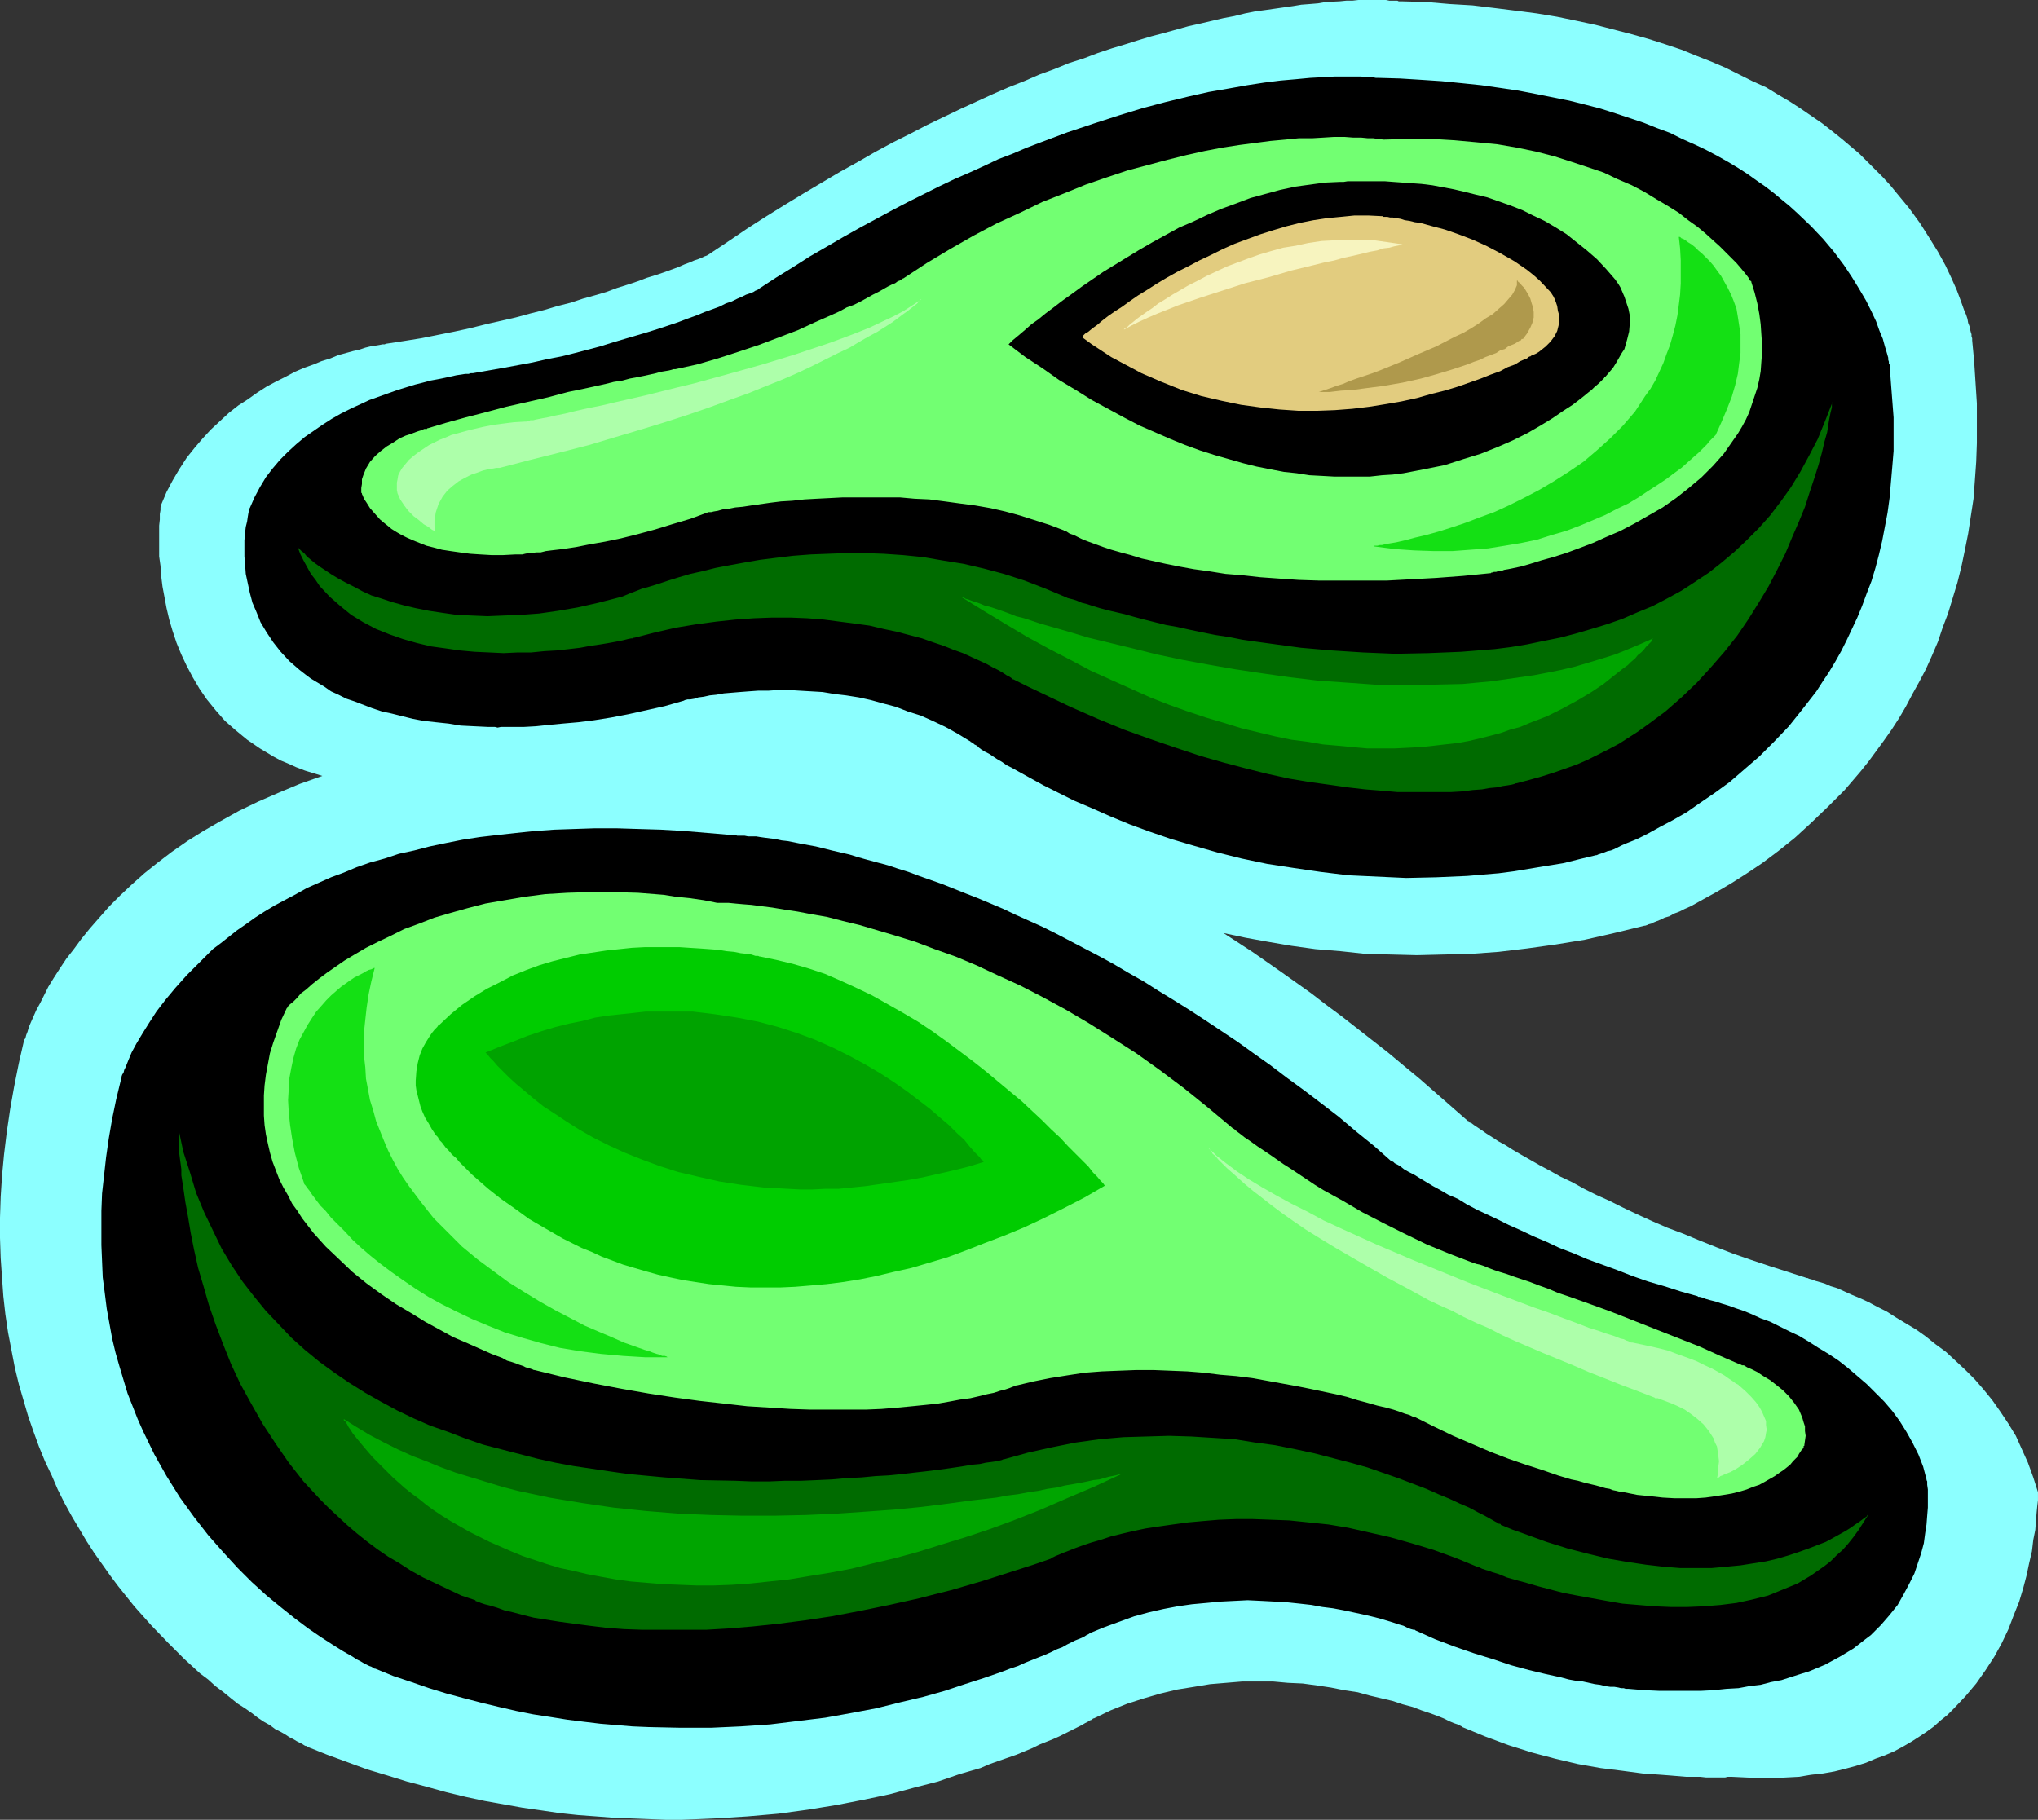 <?xml version="1.0" encoding="UTF-8" standalone="no"?>
<svg
   version="1.0"
   width="129.766mm"
   height="115.893mm"
   id="svg19"
   sodipodi:docname="Avocado 04.wmf"
   xmlns:inkscape="http://www.inkscape.org/namespaces/inkscape"
   xmlns:sodipodi="http://sodipodi.sourceforge.net/DTD/sodipodi-0.dtd"
   xmlns="http://www.w3.org/2000/svg"
   xmlns:svg="http://www.w3.org/2000/svg">
  <rect width="100%" height="100%" fill="#333333" stroke="none"/>
  <sodipodi:namedview
     id="namedview19"
     pagecolor="#ffffff"
     bordercolor="#000000"
     borderopacity="0.25"
     inkscape:showpageshadow="2"
     inkscape:pageopacity="0.0"
     inkscape:pagecheckerboard="0"
     inkscape:deskcolor="#d1d1d1"
     inkscape:document-units="mm" />
  <defs
     id="defs1">
    <pattern
       id="WMFhbasepattern"
       patternUnits="userSpaceOnUse"
       width="6"
       height="6"
       x="0"
       y="0" />
  </defs>
  <path
     style="fill:#8cffff;fill-opacity:1;fill-rule:evenodd;stroke:none"
     d="m 434.865,307.632 -4.525,-1.454 -4.525,-1.454 -4.363,-1.454 -4.202,-1.454 -4.202,-1.616 -4.04,-1.616 -3.878,-1.616 -3.878,-1.454 -3.717,-1.616 -3.555,-1.616 -3.394,-1.616 -3.232,-1.616 -3.232,-1.454 -2.909,-1.454 -2.909,-1.616 -2.747,-1.293 -2.586,-1.454 -2.424,-1.293 -2.262,-1.293 -2.262,-1.293 -1.939,-1.131 -1.778,-1.131 -1.778,-0.969 -1.454,-0.969 -1.293,-0.808 -1.131,-0.808 -0.97,-0.646 -0.97,-0.646 -0.646,-0.485 -0.485,-0.162 -0.162,-0.323 h -0.162 l -3.878,-3.393 -3.878,-3.393 -3.878,-3.393 -3.717,-3.07 -3.878,-3.231 -3.717,-2.908 -3.717,-2.908 -3.717,-2.908 -3.717,-2.747 -3.555,-2.747 -7.272,-5.17 -6.949,-4.847 -6.949,-4.524 5.333,1.131 5.333,0.969 5.656,0.969 5.818,0.808 5.979,0.485 5.979,0.646 6.141,0.162 6.302,0.162 6.464,-0.162 6.626,-0.162 6.626,-0.485 6.787,-0.808 6.949,-0.969 6.949,-1.131 7.11,-1.616 7.272,-1.777 v 0 h 0.162 l 0.485,-0.162 0.323,-0.162 0.646,-0.162 0.646,-0.323 0.808,-0.323 0.808,-0.323 0.97,-0.485 1.131,-0.323 1.131,-0.646 1.293,-0.485 1.293,-0.646 1.454,-0.646 1.454,-0.808 1.454,-0.808 3.232,-1.777 3.555,-2.1 3.555,-2.262 3.878,-2.585 3.878,-2.908 4.04,-3.231 3.878,-3.555 4.04,-3.878 4.04,-4.039 1.939,-2.262 1.939,-2.262 1.939,-2.424 1.778,-2.424 1.778,-2.424 1.939,-2.747 1.778,-2.747 1.616,-2.747 1.616,-3.07 1.616,-2.908 1.616,-3.07 1.454,-3.231 1.454,-3.393 1.131,-3.393 1.293,-3.393 1.131,-3.716 1.131,-3.716 0.97,-3.878 0.808,-3.878 0.808,-4.039 0.646,-4.201 0.646,-4.201 0.323,-4.362 0.323,-4.524 0.162,-4.524 v -4.686 -4.847 l -0.323,-5.009 -0.323,-5.009 -0.485,-5.17 v -0.162 -0.162 -0.162 l -0.162,-0.485 v -0.485 l -0.162,-0.485 -0.162,-0.646 -0.162,-0.808 -0.323,-0.808 -0.162,-0.969 -0.323,-0.969 -0.485,-1.131 -0.808,-2.262 -0.97,-2.585 -1.293,-2.908 -1.454,-3.07 -1.778,-3.231 -2.101,-3.393 -2.262,-3.555 -2.586,-3.555 -3.07,-3.716 -1.454,-1.777 -1.778,-1.939 -1.778,-1.777 -1.939,-1.939 -1.939,-1.939 -2.101,-1.777 -2.101,-1.777 -2.424,-1.939 -2.262,-1.777 -2.586,-1.777 -2.586,-1.777 -2.747,-1.777 -2.747,-1.616 -2.909,-1.777 -3.232,-1.454 -3.232,-1.616 -3.232,-1.616 -3.394,-1.454 -3.717,-1.454 -3.555,-1.454 -3.878,-1.293 -4.04,-1.293 -4.04,-1.131 -4.363,-1.131 -4.363,-1.131 -4.525,-0.969 -4.686,-0.969 -4.848,-0.808 -5.01,-0.646 -5.171,-0.646 -5.333,-0.646 -5.494,-0.323 -5.656,-0.485 -5.818,-0.162 h -0.162 -0.162 -0.485 l -0.323,-0.162 h -0.485 -0.646 -0.808 L 333.542,0 h -0.808 -0.97 -2.262 -1.293 -1.293 l -1.454,0.162 h -1.454 l -1.616,0.162 -3.394,0.162 -1.778,0.323 -1.939,0.162 -2.101,0.162 -1.939,0.323 -4.525,0.646 -2.262,0.323 -2.424,0.323 -2.424,0.485 -2.586,0.646 -2.586,0.485 -2.747,0.646 -2.747,0.646 -2.909,0.646 -2.909,0.808 -2.909,0.808 -3.07,0.808 -3.232,0.969 -3.07,0.969 -3.232,0.969 -3.394,1.131 -3.394,1.293 -3.555,1.131 -3.555,1.454 -3.555,1.293 -3.717,1.616 -3.717,1.454 -3.717,1.616 -3.878,1.777 -3.878,1.777 -4.04,1.939 -4.04,1.939 -4.04,2.1 -4.202,2.1 -4.202,2.262 -4.202,2.424 -4.363,2.424 -4.363,2.585 -4.363,2.585 -4.525,2.747 -4.686,2.908 -4.525,2.908 -4.525,3.07 -4.848,3.231 v 0 l -0.323,0.162 -0.485,0.162 -0.646,0.323 -0.808,0.323 -0.97,0.323 -1.131,0.485 -1.293,0.485 -1.454,0.646 -1.778,0.646 -1.778,0.646 -1.939,0.646 -2.101,0.646 -2.101,0.808 -2.424,0.808 -2.586,0.808 -2.586,0.969 -2.747,0.808 -2.909,0.808 -2.909,0.969 -3.232,0.808 -3.232,0.969 -3.232,0.808 -3.555,0.969 -3.555,0.808 -3.555,0.808 -3.878,0.969 -3.717,0.808 -8.08,1.616 -4.04,0.646 -4.202,0.646 h -0.162 l -0.323,0.162 h -0.485 l -0.808,0.162 -0.97,0.162 -1.131,0.162 -1.293,0.323 -1.454,0.485 -1.454,0.323 -1.778,0.485 -1.778,0.485 -1.939,0.808 -2.101,0.646 -1.939,0.808 -2.262,0.808 -2.262,0.969 -2.101,1.131 -2.262,1.131 -2.424,1.293 -2.262,1.454 -2.262,1.616 -2.262,1.454 -2.262,1.777 -2.101,1.939 -2.262,2.1 -1.939,2.1 -1.939,2.262 -1.939,2.424 -1.778,2.747 -1.616,2.747 -1.454,2.747 -1.293,3.07 v 0.162 l -0.162,0.485 v 0.646 l -0.162,0.969 v 1.293 l -0.162,1.454 v 1.616 1.777 1.939 2.1 l 0.323,2.262 0.162,2.424 0.323,2.585 0.485,2.585 0.485,2.585 0.646,2.747 0.808,2.747 0.97,2.908 1.131,2.747 1.293,2.747 1.454,2.747 1.616,2.747 1.778,2.585 2.101,2.585 2.262,2.585 2.586,2.262 2.747,2.262 3.07,2.1 3.232,1.939 1.778,0.969 1.939,0.808 1.778,0.808 2.101,0.808 2.101,0.646 2.101,0.646 -5.494,1.939 -5.01,2.1 -4.848,2.1 -4.686,2.262 -4.363,2.424 -4.202,2.424 -3.878,2.424 -3.717,2.585 -3.394,2.585 -3.232,2.585 -3.07,2.747 -2.747,2.585 -2.586,2.585 -2.424,2.747 -2.262,2.585 -2.101,2.585 -1.778,2.424 -1.778,2.262 -1.616,2.424 -1.454,2.262 -1.293,2.1 -0.97,1.939 -0.97,1.939 -0.97,1.777 -0.646,1.454 -0.646,1.454 -0.485,1.131 -0.323,1.131 -0.323,0.808 -0.162,0.646 -0.162,0.323 -0.162,0.162 -1.293,5.655 -1.131,5.655 -0.97,5.493 -0.808,5.493 -0.646,5.332 -0.485,5.17 -0.323,5.009 L 0,293.09 v 4.847 l 0.162,4.847 0.323,4.686 0.323,4.524 0.485,4.362 0.646,4.362 0.808,4.201 0.808,4.201 0.97,4.039 1.131,3.878 1.131,3.878 1.293,3.716 1.293,3.555 1.454,3.555 1.616,3.393 1.454,3.393 1.616,3.231 1.778,3.231 3.555,5.978 1.778,2.747 1.939,2.747 1.939,2.747 1.939,2.585 1.939,2.424 1.939,2.424 4.04,4.524 4.04,4.201 3.878,3.878 1.939,1.777 1.939,1.777 1.939,1.454 1.778,1.616 1.939,1.454 1.778,1.454 1.616,1.293 1.778,1.131 1.616,1.131 1.454,1.131 1.454,0.969 1.454,0.808 1.293,0.969 1.293,0.646 1.131,0.646 0.97,0.646 0.97,0.485 0.808,0.485 0.646,0.323 0.646,0.323 0.485,0.323 0.323,0.162 h 0.323 v 0.162 l 4.848,1.939 4.848,1.777 4.848,1.777 4.848,1.454 4.686,1.454 4.848,1.293 4.686,1.293 4.686,1.131 4.525,0.969 4.525,0.808 4.525,0.808 4.525,0.646 4.363,0.646 4.525,0.485 4.363,0.323 4.202,0.323 4.202,0.162 4.202,0.162 4.04,0.162 h 4.04 l 4.04,-0.162 3.878,-0.162 7.757,-0.485 7.434,-0.646 7.11,-0.969 6.949,-1.131 6.626,-1.293 6.141,-1.293 5.979,-1.616 5.656,-1.454 5.171,-1.777 5.01,-1.454 2.262,-0.969 2.262,-0.808 4.202,-1.454 1.939,-0.808 1.939,-0.808 1.616,-0.808 1.616,-0.646 1.616,-0.646 1.454,-0.646 1.293,-0.646 1.293,-0.646 0.97,-0.485 0.97,-0.485 0.97,-0.485 0.808,-0.485 0.646,-0.323 0.485,-0.323 0.485,-0.162 0.323,-0.323 h 0.162 v 0 l 4.04,-1.939 4.04,-1.616 4.04,-1.293 3.878,-1.131 4.04,-0.969 4.04,-0.646 3.878,-0.646 3.878,-0.323 3.878,-0.323 h 3.717 3.717 l 3.555,0.323 3.555,0.162 3.555,0.485 3.232,0.485 3.232,0.646 3.232,0.485 2.909,0.808 2.747,0.646 2.747,0.646 2.424,0.808 2.424,0.646 2.101,0.808 1.939,0.646 1.778,0.646 1.616,0.646 1.293,0.646 1.131,0.485 0.97,0.323 0.646,0.323 0.323,0.162 0.162,0.162 2.747,1.131 2.747,1.131 5.656,2.1 5.656,1.777 5.494,1.454 5.494,1.293 5.494,0.969 5.171,0.646 2.424,0.323 2.424,0.323 2.262,0.162 2.262,0.162 2.101,0.162 1.939,0.162 1.939,0.162 h 1.778 1.616 l 1.454,0.162 h 4.525 l 0.646,-0.162 h 0.97 l 3.394,0.162 3.394,0.162 h 3.232 l 3.07,-0.162 3.07,-0.162 2.909,-0.485 2.909,-0.323 2.747,-0.485 2.586,-0.646 2.424,-0.646 2.586,-0.808 2.262,-0.969 2.262,-0.808 2.262,-0.969 2.101,-1.131 1.939,-1.131 1.778,-1.131 1.939,-1.293 1.778,-1.293 1.616,-1.454 1.616,-1.293 1.454,-1.454 2.909,-3.07 2.586,-3.07 2.262,-3.231 2.101,-3.231 1.778,-3.231 1.616,-3.393 1.293,-3.393 1.293,-3.231 0.97,-3.231 0.808,-3.07 0.646,-3.07 0.646,-2.747 0.323,-2.747 0.485,-2.424 0.162,-2.262 0.162,-1.939 0.162,-1.616 0.162,-1.293 v -1.939 l -1.131,-3.555 -1.293,-3.555 -1.454,-3.231 -1.454,-3.231 -1.778,-2.908 -1.939,-2.908 -1.939,-2.747 -2.101,-2.585 -2.101,-2.424 -2.262,-2.262 -2.424,-2.262 -2.262,-2.1 -2.424,-1.777 -2.424,-1.939 -2.262,-1.616 -2.424,-1.454 -2.424,-1.454 -2.262,-1.454 -2.262,-1.131 -2.101,-1.131 -2.101,-0.969 -1.939,-0.808 -1.778,-0.808 -1.778,-0.808 -1.616,-0.485 -1.454,-0.646 -1.131,-0.323 -1.131,-0.323 -0.808,-0.323 -0.646,-0.162 -0.323,-0.162 z"
     id="path1" />
  <path
     style="fill:#000000;fill-opacity:1;fill-rule:evenodd;stroke:none"
     d="m 331.764,18.742 h -0.162 -0.485 l -0.808,-0.162 h -1.293 l -1.454,-0.162 h -1.939 -2.101 -2.424 l -2.747,0.162 -3.07,0.162 -3.394,0.323 -3.717,0.323 -3.878,0.485 -4.202,0.646 -4.525,0.808 -4.686,0.808 -5.01,1.131 -5.333,1.293 -5.494,1.454 -5.818,1.777 -5.979,1.939 -6.302,2.1 -6.464,2.424 -3.394,1.293 -3.394,1.454 -3.394,1.293 -3.394,1.616 -3.555,1.616 -3.717,1.616 -3.717,1.777 -3.555,1.777 -3.878,1.939 -3.717,1.939 -3.878,2.1 -3.878,2.1 -4.04,2.262 -3.878,2.262 -4.202,2.424 -4.04,2.585 -4.202,2.585 -4.202,2.747 v 0 l -0.162,0.162 -0.485,0.162 -0.485,0.323 -0.808,0.323 -0.97,0.323 -0.97,0.485 -1.131,0.485 -1.293,0.646 -1.454,0.485 -1.616,0.808 -1.778,0.646 -1.778,0.646 -1.939,0.808 -2.262,0.808 -2.101,0.808 -2.424,0.808 -2.424,0.808 -2.586,0.808 -2.747,0.808 -2.747,0.808 -2.747,0.808 -3.07,0.969 -3.07,0.808 -3.07,0.808 -3.232,0.808 -3.394,0.646 -3.555,0.808 -6.949,1.293 -7.434,1.293 v 0 h -0.485 l -0.485,0.162 h -0.808 l -0.97,0.162 -1.131,0.162 -1.454,0.323 -1.454,0.323 -1.616,0.323 -1.778,0.323 -1.778,0.485 -1.939,0.485 -2.101,0.646 -2.101,0.646 -2.262,0.808 -4.525,1.616 -4.525,2.1 -2.262,1.131 -2.262,1.293 -2.262,1.454 -2.101,1.454 -2.101,1.454 -2.101,1.777 -1.939,1.777 -1.939,1.939 -1.778,2.1 -1.616,2.1 -1.454,2.424 -1.293,2.424 -1.131,2.585 -0.162,0.162 v 0.323 l -0.162,0.646 -0.162,0.969 -0.162,1.131 -0.323,1.293 -0.162,1.454 -0.162,1.777 v 1.777 2.1 l 0.162,1.939 0.162,2.262 0.485,2.262 0.485,2.262 0.646,2.424 0.97,2.262 0.97,2.424 1.454,2.424 1.616,2.424 1.778,2.262 2.101,2.262 2.424,2.1 1.454,1.131 1.293,0.969 1.616,0.969 1.616,0.969 1.616,1.131 1.778,0.808 1.939,0.969 1.939,0.646 2.101,0.808 2.101,0.808 2.424,0.808 2.262,0.485 2.586,0.646 2.586,0.646 2.586,0.485 2.909,0.323 3.07,0.323 2.909,0.485 3.232,0.162 3.394,0.162 h 1.616 l 0.646,0.162 0.808,-0.162 h 3.07 1.131 1.293 l 2.909,-0.162 3.07,-0.323 3.394,-0.323 3.717,-0.323 3.878,-0.485 4.04,-0.646 4.202,-0.808 4.363,-0.969 4.363,-0.969 4.525,-1.293 v 0 l 0.323,-0.162 0.646,-0.162 h 0.646 l 0.97,-0.162 0.97,-0.323 1.293,-0.162 1.454,-0.323 1.616,-0.162 1.778,-0.323 1.939,-0.162 1.939,-0.162 2.101,-0.162 2.262,-0.162 h 2.424 l 2.424,-0.162 h 2.586 l 2.586,0.162 2.747,0.162 2.747,0.162 2.909,0.485 2.747,0.323 3.07,0.485 2.909,0.646 2.909,0.808 3.07,0.808 2.909,1.131 3.07,0.969 2.909,1.293 3.07,1.454 2.909,1.616 2.909,1.777 h 0.162 v 0.162 l 0.323,0.162 0.323,0.162 0.323,0.323 0.646,0.323 0.485,0.485 0.646,0.485 0.808,0.485 0.97,0.485 1.939,1.293 1.131,0.646 1.131,0.808 1.293,0.646 1.454,0.808 2.909,1.616 3.232,1.777 3.555,1.777 3.878,1.939 4.202,1.777 4.363,1.939 4.686,1.939 4.848,1.777 5.171,1.777 5.494,1.616 5.656,1.616 5.818,1.454 6.141,1.293 6.302,0.969 6.626,0.969 6.626,0.808 6.949,0.323 6.949,0.323 7.272,-0.162 3.717,-0.162 3.717,-0.162 3.717,-0.323 3.878,-0.323 3.717,-0.485 3.878,-0.646 3.878,-0.646 4.04,-0.646 3.878,-0.969 4.04,-0.969 v 0 h 0.162 l 0.323,-0.162 0.485,-0.162 0.485,-0.162 0.485,-0.162 0.808,-0.323 0.808,-0.162 0.808,-0.323 0.97,-0.485 0.97,-0.485 1.131,-0.485 2.424,-0.969 2.586,-1.293 2.909,-1.616 3.07,-1.616 3.394,-1.939 3.232,-2.262 3.555,-2.424 3.555,-2.585 3.555,-3.07 3.555,-3.07 3.555,-3.555 3.555,-3.716 3.232,-4.039 3.394,-4.362 1.454,-2.262 1.616,-2.424 1.454,-2.424 1.454,-2.585 1.293,-2.585 1.293,-2.747 1.293,-2.747 1.131,-2.747 1.131,-3.07 1.131,-2.908 0.97,-3.231 0.808,-3.07 0.808,-3.393 0.646,-3.393 0.646,-3.393 0.485,-3.555 0.323,-3.716 0.323,-3.716 0.323,-3.878 v -4.039 -4.039 l -0.323,-4.201 -0.323,-4.201 -0.323,-4.362 v 0 l -0.162,-0.162 v -0.162 -0.323 l -0.162,-0.485 v -0.485 l -0.323,-1.131 -0.485,-1.616 -0.485,-1.777 -0.808,-1.939 -0.808,-2.262 -1.131,-2.424 -1.293,-2.585 -1.616,-2.747 -1.778,-2.908 -1.939,-2.908 -2.424,-3.231 -2.586,-3.07 -2.909,-3.07 -3.394,-3.231 -1.778,-1.616 -1.778,-1.454 -1.939,-1.616 -2.101,-1.616 -2.101,-1.454 -2.262,-1.616 -2.262,-1.454 -2.424,-1.454 -2.586,-1.454 -2.747,-1.454 -2.747,-1.293 -2.909,-1.293 -2.909,-1.454 -3.07,-1.131 -3.232,-1.293 -3.394,-1.131 -3.394,-1.131 -3.555,-1.131 -3.717,-0.969 -3.878,-0.969 -4.04,-0.808 -4.04,-0.808 -4.202,-0.808 -4.363,-0.646 -4.525,-0.646 -4.686,-0.485 -4.848,-0.485 -4.848,-0.323 -5.171,-0.323 z"
     id="path2" />
  <path
     style="fill:#72ff72;fill-opacity:1;fill-rule:evenodd;stroke:none"
     d="m 102.939,103.082 h -0.162 v 0.162 h -0.646 l -0.808,0.323 -0.97,0.323 -1.293,0.485 -1.454,0.485 -1.454,0.646 -1.454,0.969 -1.616,0.969 -1.454,1.131 -1.293,1.131 -1.293,1.454 -0.97,1.616 -0.646,1.616 -0.323,0.969 v 1.131 l -0.162,0.969 v 0.969 0.162 l 0.162,0.162 v 0.162 l 0.162,0.323 0.323,0.808 0.646,0.969 0.808,1.293 1.131,1.293 1.293,1.454 0.97,0.808 0.808,0.646 0.97,0.808 1.293,0.808 1.131,0.646 1.293,0.646 1.454,0.646 1.616,0.646 1.616,0.646 1.939,0.485 1.778,0.485 2.101,0.323 2.262,0.323 2.424,0.323 2.424,0.162 2.747,0.162 h 2.747 l 3.07,-0.162 h 0.162 0.323 0.485 0.646 l 0.646,-0.162 0.808,-0.162 h 0.808 l 0.97,-0.162 h 1.131 l 1.293,-0.323 1.293,-0.162 2.747,-0.323 3.232,-0.485 3.232,-0.646 3.717,-0.646 3.878,-0.808 3.878,-0.969 4.202,-1.131 4.202,-1.293 4.363,-1.293 4.363,-1.616 h 0.162 0.485 l 0.646,-0.162 0.97,-0.162 1.131,-0.323 1.454,-0.162 1.616,-0.323 1.778,-0.162 2.101,-0.323 2.262,-0.323 2.262,-0.323 2.586,-0.323 2.747,-0.162 2.909,-0.323 2.909,-0.162 3.232,-0.162 3.07,-0.162 h 3.394 6.787 3.555 l 3.555,0.323 3.555,0.162 3.717,0.485 3.555,0.485 3.717,0.485 3.717,0.646 3.555,0.808 3.555,0.969 3.555,1.131 3.555,1.131 3.394,1.293 0.162,0.162 h 0.323 l 0.485,0.323 0.485,0.323 0.97,0.323 0.97,0.485 1.293,0.646 1.293,0.485 1.778,0.646 1.778,0.646 1.939,0.646 2.262,0.646 2.424,0.646 2.586,0.808 2.909,0.646 2.909,0.646 3.232,0.646 3.555,0.646 3.555,0.485 4.04,0.646 4.04,0.323 4.363,0.485 4.525,0.323 4.686,0.323 5.01,0.162 h 5.171 5.333 5.656 l 5.979,-0.323 5.979,-0.323 6.464,-0.485 6.464,-0.646 h 0.162 l 0.162,-0.162 h 0.162 l 0.485,-0.162 h 0.485 l 0.485,-0.162 h 0.646 l 0.808,-0.323 0.97,-0.162 0.808,-0.162 2.262,-0.485 2.262,-0.646 2.586,-0.808 2.909,-0.808 3.07,-0.969 3.07,-1.131 3.394,-1.293 3.232,-1.454 3.394,-1.454 3.394,-1.777 3.394,-1.939 3.394,-1.939 3.232,-2.262 3.07,-2.424 3.07,-2.585 2.747,-2.747 2.586,-2.908 2.262,-3.231 1.131,-1.616 0.97,-1.616 0.97,-1.777 0.808,-1.777 0.646,-1.939 0.646,-1.939 0.646,-1.939 0.485,-2.1 0.323,-1.939 0.162,-2.262 0.162,-2.1 v -2.262 l -0.162,-2.262 -0.162,-2.424 -0.323,-2.424 -0.485,-2.585 -0.646,-2.585 -0.808,-2.585 v -0.162 l -0.323,-0.162 -0.323,-0.646 -0.485,-0.646 -0.646,-0.808 -0.808,-0.969 -0.97,-1.131 -1.131,-1.131 -1.454,-1.454 -1.454,-1.454 -1.616,-1.454 -1.778,-1.616 -1.939,-1.616 -2.262,-1.616 -2.262,-1.777 -2.586,-1.616 -2.747,-1.616 -2.909,-1.777 -3.07,-1.616 -3.394,-1.454 -3.394,-1.616 -3.878,-1.293 -3.878,-1.293 -4.04,-1.293 -4.363,-1.131 -4.686,-0.969 -4.686,-0.808 -5.01,-0.485 -5.333,-0.485 -5.333,-0.323 h -5.818 l -5.818,0.162 h -0.323 l -0.323,-0.162 h -0.808 l -1.131,-0.162 h -1.293 l -1.616,-0.162 h -1.939 l -2.101,-0.162 h -2.424 l -2.586,0.162 -2.747,0.162 h -3.232 l -3.232,0.323 -3.555,0.323 -3.717,0.485 -3.717,0.485 -4.202,0.646 -4.202,0.808 -4.363,0.969 -4.525,1.131 -4.848,1.293 -4.848,1.293 -4.848,1.616 -5.171,1.777 -5.171,2.1 -5.333,2.1 -5.333,2.585 -5.656,2.585 -5.494,2.908 -5.656,3.231 -5.656,3.393 -5.656,3.716 h -0.162 l -0.162,0.162 -0.485,0.323 -0.485,0.162 -0.646,0.485 -0.808,0.323 -0.97,0.485 -1.131,0.646 -1.131,0.646 -1.293,0.646 -1.454,0.808 -1.454,0.808 -1.616,0.808 -1.778,0.646 -1.778,0.969 -1.778,0.808 -4.04,1.777 -4.202,1.939 -4.686,1.777 -4.686,1.777 -4.848,1.616 -5.01,1.616 -5.01,1.454 -5.171,1.131 h -0.162 -0.323 l -0.485,0.162 -0.646,0.162 -0.97,0.162 -0.97,0.162 -1.131,0.323 -1.454,0.323 -1.454,0.323 -1.616,0.323 -1.778,0.323 -1.778,0.485 -2.101,0.323 -1.939,0.485 -4.363,0.969 -4.686,0.969 -4.848,1.293 -10.019,2.262 -4.848,1.293 -5.01,1.293 -4.686,1.293 z"
     id="path3" />
  <path
     style="fill:#006b00;fill-opacity:1;fill-rule:evenodd;stroke:none"
     d="m 71.589,131.519 v 0 l 0.162,0.323 0.323,0.323 0.485,0.485 0.646,0.485 0.646,0.808 0.97,0.808 0.97,0.808 1.131,0.808 1.454,0.969 1.454,0.969 1.616,0.969 1.778,0.969 1.939,0.969 2.101,1.131 2.101,0.969 2.586,0.808 2.424,0.808 2.909,0.808 2.747,0.646 3.232,0.646 3.232,0.485 3.394,0.485 3.555,0.162 3.878,0.162 3.878,-0.162 4.202,-0.162 4.363,-0.323 4.525,-0.646 4.686,-0.808 5.01,-1.131 5.01,-1.293 h 0.162 0.162 l 0.323,-0.162 0.808,-0.323 1.131,-0.485 1.293,-0.485 1.616,-0.646 1.778,-0.485 2.101,-0.646 2.424,-0.808 2.586,-0.808 2.747,-0.808 2.909,-0.646 3.232,-0.808 3.394,-0.646 3.555,-0.646 3.717,-0.646 3.878,-0.485 4.04,-0.485 4.202,-0.323 4.202,-0.162 4.363,-0.162 h 4.525 l 4.525,0.162 4.686,0.323 4.848,0.485 4.686,0.808 5.01,0.808 4.848,1.131 4.848,1.293 5.01,1.616 5.01,1.939 5.01,2.1 v 0 l 0.323,0.162 0.646,0.162 0.646,0.162 0.97,0.323 1.131,0.485 1.293,0.323 1.454,0.485 1.616,0.485 1.778,0.485 2.101,0.485 2.101,0.485 2.262,0.646 2.424,0.646 2.586,0.646 2.586,0.646 2.747,0.485 2.909,0.646 3.07,0.646 3.232,0.646 3.232,0.485 3.232,0.646 3.394,0.485 3.555,0.485 7.11,0.969 7.434,0.646 7.595,0.485 7.757,0.323 7.918,-0.162 7.918,-0.323 4.04,-0.323 4.04,-0.323 3.878,-0.485 3.878,-0.646 3.878,-0.808 4.04,-0.808 3.717,-0.969 3.878,-1.131 3.717,-1.131 3.717,-1.293 3.717,-1.616 3.555,-1.454 3.394,-1.777 3.555,-1.939 3.232,-2.1 3.394,-2.262 3.07,-2.424 3.07,-2.585 2.909,-2.747 2.909,-2.908 2.747,-3.07 2.586,-3.393 2.424,-3.393 2.262,-3.716 2.101,-3.878 2.101,-4.039 1.778,-4.362 1.778,-4.524 v 0.162 l -0.162,0.162 v 0.162 0.323 0.485 l -0.162,0.646 -0.162,0.646 -0.162,0.808 -0.162,0.808 -0.162,0.969 -0.323,2.1 -0.646,2.262 -0.646,2.747 -0.808,2.908 -0.97,3.07 -1.131,3.393 -1.131,3.555 -1.454,3.555 -1.616,3.716 -1.616,3.878 -1.939,3.878 -2.101,4.039 -2.424,4.039 -2.424,3.878 -2.747,4.039 -3.07,3.878 -3.232,3.716 -3.394,3.716 -3.717,3.555 -3.878,3.393 -4.363,3.231 -2.262,1.616 -2.262,1.454 -2.262,1.454 -2.424,1.293 -2.586,1.293 -2.586,1.293 -2.586,1.131 -2.747,0.969 -2.747,0.969 -3.07,0.969 -2.909,0.808 -3.07,0.808 h -0.162 l -0.323,0.162 -0.646,0.162 -0.97,0.162 -1.131,0.162 -1.454,0.323 -1.778,0.162 -1.778,0.323 -2.262,0.162 -2.424,0.323 -2.747,0.162 h -2.747 -3.232 -3.394 -3.555 l -3.717,-0.323 -4.04,-0.323 -4.202,-0.485 -4.525,-0.646 -4.686,-0.646 -4.848,-0.808 -5.171,-1.131 -5.171,-1.293 -5.494,-1.454 -5.656,-1.616 -5.818,-1.939 -6.141,-2.1 -6.302,-2.262 -6.302,-2.585 -6.626,-2.908 -6.787,-3.231 -3.394,-1.616 -3.555,-1.777 h -0.162 l -0.323,-0.323 -0.485,-0.323 -0.646,-0.323 -0.97,-0.646 -1.131,-0.646 -1.293,-0.646 -1.454,-0.808 -1.778,-0.808 -1.778,-0.808 -2.101,-0.969 -2.262,-0.808 -2.424,-0.969 -2.424,-0.808 -2.747,-0.969 -3.07,-0.808 -3.07,-0.808 -3.07,-0.646 -3.394,-0.808 -3.555,-0.485 -3.717,-0.485 -3.717,-0.485 -4.04,-0.323 -4.04,-0.162 h -4.363 l -4.363,0.162 -4.525,0.323 -4.525,0.485 -4.848,0.646 -4.848,0.808 -5.01,1.131 -5.01,1.293 h -0.162 v 0 l -0.323,0.162 h -0.323 l -0.808,0.162 -1.293,0.323 -1.616,0.323 -1.778,0.323 -1.939,0.323 -2.262,0.323 -2.586,0.485 -2.747,0.323 -2.909,0.323 -2.909,0.162 -3.232,0.323 h -3.232 l -3.394,0.162 -3.394,-0.162 -3.555,-0.162 -3.555,-0.323 -3.394,-0.485 -3.555,-0.485 -3.394,-0.808 -3.394,-0.969 -3.232,-1.131 -3.232,-1.293 -3.07,-1.616 -2.909,-1.777 -2.586,-2.1 -2.586,-2.262 -2.424,-2.585 -0.97,-1.454 -1.131,-1.454 -1.778,-3.231 -0.808,-1.616 z"
     id="path4" />
  <path
     style="fill:#000000;fill-opacity:1;fill-rule:evenodd;stroke:none"
     d="m 242.723,82.886 0.162,-0.162 0.323,-0.323 0.485,-0.485 0.97,-0.808 0.97,-0.808 1.131,-0.969 1.454,-1.293 1.616,-1.131 1.778,-1.454 1.939,-1.454 2.101,-1.616 2.262,-1.616 2.424,-1.777 2.586,-1.777 2.586,-1.777 2.909,-1.777 2.909,-1.777 2.909,-1.777 3.07,-1.777 3.232,-1.777 3.232,-1.777 3.394,-1.454 3.394,-1.616 3.394,-1.454 3.555,-1.293 3.394,-1.293 3.555,-0.969 3.555,-0.969 3.717,-0.808 3.555,-0.485 3.555,-0.485 3.555,-0.162 v 0 h 0.485 0.485 l 0.97,-0.162 h 0.97 1.293 4.686 1.939 l 2.101,0.162 2.262,0.162 2.262,0.162 2.262,0.162 2.586,0.323 2.586,0.485 2.586,0.485 2.747,0.646 2.586,0.646 2.747,0.646 2.747,0.969 2.747,0.969 2.909,1.131 2.586,1.293 2.747,1.293 2.747,1.616 2.586,1.616 2.424,1.939 2.424,1.939 2.424,2.1 2.262,2.424 2.101,2.424 0.162,0.162 0.162,0.323 0.485,0.646 0.485,0.808 0.485,1.131 0.485,1.131 0.485,1.454 0.485,1.454 0.323,1.616 v 1.939 l -0.162,1.939 -0.485,1.939 -0.323,1.131 -0.323,1.131 -0.646,0.969 -0.646,1.131 -0.646,1.131 -0.808,1.293 -0.97,1.131 -0.97,1.131 h -0.162 v 0.162 l -0.162,0.162 -0.323,0.323 -0.323,0.323 -0.485,0.485 -1.131,0.969 -0.646,0.646 -0.646,0.485 -0.97,0.808 -0.808,0.646 -2.101,1.616 -2.262,1.454 -2.586,1.777 -2.909,1.777 -3.07,1.777 -3.555,1.777 -3.717,1.616 -4.04,1.616 -4.202,1.293 -4.525,1.454 -4.848,0.969 -5.01,0.969 -2.586,0.323 -2.586,0.162 -2.909,0.323 h -2.747 -5.818 l -2.909,-0.162 -3.07,-0.162 -3.07,-0.485 -3.07,-0.323 -3.394,-0.646 -3.232,-0.646 -3.232,-0.808 -3.394,-0.969 -3.394,-0.969 -3.555,-1.131 -3.555,-1.293 -3.555,-1.454 -3.717,-1.616 -3.717,-1.616 -3.717,-1.939 -3.878,-2.1 -3.878,-2.1 -3.878,-2.424 -4.04,-2.424 -3.878,-2.747 -4.202,-2.747 z"
     id="path5" />
  <path
     style="fill:#e2cc7f;fill-opacity:1;fill-rule:evenodd;stroke:none"
     d="m 260.337,81.109 h 0.162 l 0.162,-0.323 0.485,-0.485 0.808,-0.485 0.97,-0.808 1.131,-0.808 1.131,-0.969 1.454,-1.131 1.616,-1.131 1.778,-1.131 1.778,-1.293 2.101,-1.454 2.101,-1.293 2.262,-1.454 2.424,-1.454 2.586,-1.454 2.586,-1.293 2.747,-1.454 2.747,-1.293 2.909,-1.454 2.909,-1.293 3.07,-1.131 3.07,-1.131 3.07,-0.969 3.232,-0.969 3.232,-0.808 3.232,-0.646 3.232,-0.485 3.394,-0.323 3.232,-0.323 h 3.394 l 3.232,0.162 h 0.162 l 0.162,0.162 h 0.323 0.646 l 0.646,0.162 h 0.646 l 0.97,0.162 0.97,0.162 0.97,0.323 1.131,0.162 1.293,0.323 1.293,0.162 2.909,0.808 3.07,0.808 3.232,1.131 3.394,1.293 3.232,1.454 3.394,1.777 3.394,1.939 3.07,2.1 1.616,1.293 1.454,1.293 2.586,2.747 0.162,0.162 0.162,0.323 0.323,0.485 0.323,0.646 0.323,0.808 0.323,0.969 0.162,1.131 0.323,1.131 v 1.131 l -0.162,1.293 -0.323,1.293 -0.646,1.293 -0.97,1.293 -1.131,1.131 -0.808,0.646 -0.808,0.646 -0.808,0.485 -1.131,0.485 v 0 l -0.162,0.162 h -0.162 l -0.323,0.162 -0.323,0.323 -0.485,0.162 -1.131,0.485 -1.293,0.808 -1.778,0.646 -1.778,0.969 -2.262,0.808 -2.424,0.969 -2.747,0.969 -2.747,0.969 -3.232,0.969 -3.232,0.808 -3.394,0.969 -3.717,0.808 -3.717,0.646 -4.04,0.646 -4.04,0.485 -4.202,0.323 -4.363,0.162 h -4.363 l -4.686,-0.323 -4.525,-0.485 -4.686,-0.646 -4.686,-0.969 -4.848,-1.131 -4.686,-1.454 -4.848,-1.939 -4.848,-2.1 -4.848,-2.585 -2.424,-1.293 -4.686,-3.07 z"
     id="path6" />
  <path
     style="fill:#f7f4bf;fill-opacity:1;fill-rule:evenodd;stroke:none"
     d="m 270.518,79.332 v -0.162 l 0.323,-0.162 0.485,-0.323 0.646,-0.646 0.646,-0.485 0.97,-0.808 1.131,-0.808 1.131,-0.808 1.454,-0.969 1.454,-1.131 1.616,-0.969 1.778,-1.131 1.939,-1.131 1.939,-1.131 2.262,-1.131 2.101,-1.131 2.424,-1.131 2.424,-1.131 2.586,-0.969 2.586,-0.969 2.747,-0.969 2.747,-0.808 2.909,-0.808 3.07,-0.485 2.909,-0.646 3.232,-0.485 3.07,-0.162 3.232,-0.162 h 3.232 l 3.232,0.162 3.394,0.485 3.394,0.485 h -0.162 l -0.323,0.162 -0.808,0.162 -0.808,0.162 -1.131,0.323 -1.454,0.162 -1.454,0.485 -1.778,0.323 -1.939,0.485 -2.101,0.485 -2.262,0.485 -2.262,0.646 -2.424,0.485 -2.586,0.646 -5.333,1.293 -5.494,1.616 -5.656,1.454 -5.494,1.777 -5.494,1.777 -5.171,1.777 -2.424,0.969 -2.424,0.969 -2.262,0.969 -2.101,0.969 -1.939,0.969 z"
     id="path7" />
  <path
     style="fill:#14e014;fill-opacity:1;fill-rule:evenodd;stroke:none"
     d="m 404,56.873 v 0.162 h 0.323 l 0.323,0.323 0.485,0.162 0.485,0.323 0.646,0.485 0.808,0.485 0.808,0.646 0.808,0.808 0.97,0.808 0.808,0.808 0.97,0.969 0.97,1.131 0.808,1.131 0.97,1.293 0.808,1.454 0.808,1.454 0.808,1.616 0.646,1.616 0.646,1.777 0.323,1.939 0.323,2.1 0.323,2.1 v 2.262 2.262 l -0.323,2.424 -0.323,2.585 -0.646,2.747 -0.808,2.747 -1.131,2.908 -1.293,3.07 -1.454,3.231 -0.162,0.162 -0.162,0.162 -0.485,0.485 -0.646,0.646 -0.646,0.808 -0.97,0.969 -0.97,0.969 -1.293,1.131 -1.454,1.293 -1.454,1.293 -1.778,1.293 -1.939,1.454 -1.939,1.293 -2.262,1.454 -2.424,1.616 -2.424,1.454 -2.747,1.293 -2.747,1.454 -3.07,1.293 -3.07,1.293 -3.394,1.293 -3.394,0.969 -3.555,1.131 -3.878,0.808 -3.878,0.646 -4.04,0.646 -4.202,0.323 -4.363,0.323 h -4.525 l -4.686,-0.162 -4.686,-0.323 -5.01,-0.646 v 0 l 0.162,-0.162 h 0.323 0.323 l 0.646,-0.162 h 0.485 l 0.646,-0.162 0.808,-0.162 0.97,-0.162 0.97,-0.162 2.101,-0.485 2.424,-0.646 2.747,-0.646 2.909,-0.808 3.07,-0.969 3.394,-1.131 3.394,-1.293 3.555,-1.293 3.555,-1.616 3.555,-1.777 3.717,-1.939 3.555,-2.1 3.555,-2.262 3.555,-2.424 3.232,-2.747 3.232,-2.908 3.07,-3.07 2.909,-3.393 2.424,-3.716 1.293,-1.777 1.131,-1.939 0.97,-2.1 0.97,-2.1 0.808,-2.262 0.808,-2.1 0.646,-2.262 0.646,-2.424 0.485,-2.424 0.323,-2.424 0.323,-2.585 0.162,-2.747 v -2.747 -2.747 l -0.162,-2.908 z"
     id="path8" />
  <path
     style="fill:#adffaa;fill-opacity:1;fill-rule:evenodd;stroke:none"
     d="m 104.717,127.803 h -0.162 v 0 l -0.323,-0.162 -0.323,-0.162 -0.808,-0.646 -1.131,-0.646 -1.131,-0.969 -1.293,-0.969 -1.293,-1.293 -0.97,-1.293 -0.97,-1.454 -0.646,-1.454 -0.162,-0.808 v -0.969 -0.808 l 0.162,-0.808 0.162,-0.969 0.485,-0.969 0.485,-0.808 0.808,-0.969 0.808,-0.969 1.131,-0.969 1.293,-0.969 1.454,-0.969 0.162,-0.162 0.323,-0.162 0.485,-0.323 0.646,-0.323 0.97,-0.485 0.97,-0.485 1.293,-0.485 1.454,-0.646 1.778,-0.485 1.778,-0.485 1.939,-0.485 2.101,-0.485 2.424,-0.485 2.424,-0.323 2.586,-0.323 2.747,-0.162 v 0 h 0.323 l 0.162,-0.162 h 0.323 l 0.485,-0.162 h 0.646 l 0.646,-0.162 0.808,-0.162 0.808,-0.162 0.97,-0.162 2.101,-0.485 2.424,-0.485 2.586,-0.646 2.909,-0.646 3.232,-0.646 3.394,-0.808 3.555,-0.808 3.555,-0.808 3.878,-0.969 3.878,-0.969 4.04,-0.969 8.242,-2.262 8.08,-2.262 7.918,-2.424 3.878,-1.293 3.878,-1.293 3.555,-1.293 3.394,-1.293 3.232,-1.293 3.07,-1.454 2.747,-1.293 2.424,-1.293 2.262,-1.454 1.939,-1.293 h -0.162 l -0.162,0.162 -0.323,0.323 -0.323,0.485 -0.646,0.485 -0.808,0.646 -0.808,0.646 -1.131,0.808 -1.293,0.969 -1.293,0.969 -1.778,1.131 -1.778,1.131 -2.101,1.131 -2.262,1.293 -2.424,1.454 -2.747,1.293 -2.909,1.454 -3.232,1.616 -3.394,1.616 -3.717,1.616 -4.04,1.616 -4.363,1.777 -4.525,1.616 -4.848,1.777 -5.171,1.777 -5.494,1.777 -5.818,1.777 -5.979,1.777 -6.464,1.939 -6.949,1.777 -7.11,1.777 -7.434,1.939 h -0.162 -0.646 l -0.808,0.162 -1.131,0.162 -1.293,0.323 -1.293,0.485 -1.454,0.485 -1.616,0.808 -1.454,0.808 -1.454,1.131 -1.293,1.131 -1.131,1.454 -0.97,1.777 -0.323,0.969 -0.323,0.969 -0.162,0.969 -0.162,1.131 v 1.131 z"
     id="path9" />
  <path
     style="fill:#af994c;fill-opacity:1;fill-rule:evenodd;stroke:none"
     d="m 365.054,67.537 h 0.162 l 0.162,0.323 0.485,0.323 0.323,0.485 0.646,0.646 0.485,0.808 0.485,0.808 0.485,0.969 0.323,1.131 0.323,0.969 0.162,1.131 v 1.293 l -0.323,1.293 -0.485,1.131 -0.808,1.454 -0.97,1.293 h -0.162 -0.162 l -0.162,0.323 -0.485,0.162 -0.485,0.323 -0.485,0.323 -0.808,0.323 -0.808,0.323 -0.808,0.646 -1.131,0.323 -0.97,0.646 -1.293,0.485 -1.293,0.485 -1.293,0.646 -1.454,0.485 -1.616,0.646 -3.394,1.131 -3.717,1.131 -4.04,1.131 -4.363,0.969 -4.686,0.808 -5.01,0.646 -2.424,0.323 -2.747,0.162 -2.747,0.323 h -2.747 0.162 l 0.485,-0.162 0.485,-0.162 0.97,-0.323 0.97,-0.323 1.293,-0.485 1.616,-0.485 1.454,-0.646 1.778,-0.646 1.939,-0.646 1.939,-0.646 2.101,-0.808 4.363,-1.777 4.363,-1.939 4.525,-1.939 4.363,-2.262 2.101,-0.969 1.939,-1.131 1.778,-1.131 1.778,-1.293 1.616,-0.969 1.454,-1.293 1.293,-1.131 0.97,-1.131 0.97,-1.131 0.646,-1.131 0.485,-1.131 z"
     id="path10" />
  <path
     style="fill:#00a500;fill-opacity:1;fill-rule:evenodd;stroke:none"
     d="m 231.249,143.637 v 0 l 0.323,0.162 h 0.323 l 0.485,0.323 0.646,0.162 0.808,0.323 0.97,0.323 0.97,0.323 1.131,0.485 1.293,0.323 1.454,0.485 1.454,0.485 1.778,0.646 1.616,0.646 1.939,0.485 1.939,0.646 1.939,0.646 2.262,0.646 2.262,0.646 2.262,0.646 4.848,1.454 5.333,1.293 5.333,1.293 5.818,1.454 6.141,1.293 6.141,1.131 6.464,1.131 6.464,0.969 6.787,0.969 6.787,0.808 6.949,0.485 6.787,0.485 7.11,0.162 6.949,-0.162 6.949,-0.162 6.949,-0.646 6.787,-0.969 3.394,-0.485 3.394,-0.646 3.232,-0.646 3.394,-0.808 3.232,-0.969 3.232,-0.969 3.07,-0.969 3.232,-1.293 3.07,-1.293 2.909,-1.293 v 0 l -0.162,0.162 -0.162,0.323 -0.162,0.323 -0.323,0.323 -0.485,0.485 -0.485,0.485 -0.485,0.646 -0.646,0.646 -0.808,0.646 -0.646,0.808 -0.97,0.808 -0.808,0.808 -1.131,0.808 -2.262,1.777 -2.424,1.939 -2.909,1.939 -3.232,1.939 -3.555,1.939 -1.939,0.969 -1.939,0.969 -2.101,0.808 -2.101,0.808 -2.262,0.969 -2.424,0.646 -2.262,0.808 -2.424,0.646 -2.586,0.646 -2.747,0.646 -2.747,0.485 -2.909,0.323 -2.747,0.323 -3.07,0.323 -3.07,0.162 -3.232,0.162 h -3.232 -3.394 l -3.555,-0.323 -3.394,-0.323 -3.717,-0.323 -3.717,-0.646 -3.878,-0.485 -3.878,-0.808 -4.04,-0.969 -4.04,-0.969 -4.202,-1.293 -4.363,-1.293 -4.363,-1.454 -4.525,-1.616 -4.525,-1.777 -4.686,-2.1 -4.686,-2.1 -5.01,-2.262 -4.848,-2.585 -5.01,-2.585 -5.333,-2.908 -5.171,-3.07 -5.333,-3.231 z"
     id="path11" />
  <path
     style="fill:#000000;fill-opacity:1;fill-rule:evenodd;stroke:none"
     d="m 176.144,200.995 h 0.808 l 0.485,0.162 h 0.485 0.485 0.808 l 0.808,0.162 h 0.97 0.97 l 0.97,0.162 1.131,0.162 1.293,0.162 1.293,0.162 1.454,0.323 1.454,0.162 1.616,0.323 1.616,0.323 1.778,0.323 1.778,0.323 1.939,0.485 1.939,0.485 2.101,0.485 2.101,0.485 2.101,0.646 2.262,0.646 2.424,0.646 2.424,0.646 2.424,0.808 2.586,0.808 2.586,0.969 5.494,1.939 5.656,2.262 2.909,1.131 3.07,1.293 3.07,1.293 3.07,1.454 3.232,1.454 3.232,1.454 3.232,1.616 3.394,1.777 3.394,1.777 3.394,1.777 3.555,1.939 3.555,2.1 3.717,2.1 3.555,2.262 3.717,2.262 3.878,2.424 3.717,2.424 3.878,2.585 3.878,2.585 4.04,2.908 3.878,2.747 4.04,3.07 4.202,3.07 4.04,3.07 4.202,3.231 4.202,3.555 4.202,3.393 4.202,3.716 h 0.162 l 0.323,0.162 0.323,0.323 0.646,0.323 0.808,0.485 0.808,0.646 1.131,0.646 1.293,0.646 1.293,0.808 1.616,0.969 1.616,0.969 1.778,0.969 1.939,1.131 2.262,0.969 2.101,1.293 2.424,1.293 2.424,1.131 2.747,1.293 2.586,1.293 2.909,1.293 3.07,1.454 3.07,1.293 3.07,1.454 3.394,1.293 3.394,1.454 3.555,1.293 3.555,1.293 3.717,1.454 3.717,1.293 3.878,1.131 4.04,1.293 4.04,1.131 0.162,0.162 h 0.323 l 0.646,0.162 0.808,0.323 1.131,0.323 1.293,0.323 1.454,0.485 1.616,0.485 1.778,0.646 1.939,0.646 1.939,0.808 2.101,0.969 2.262,0.808 2.262,1.131 2.262,1.131 2.424,1.131 2.424,1.454 2.262,1.454 2.424,1.454 2.424,1.616 2.262,1.777 2.262,1.939 2.262,1.939 2.101,2.1 2.101,2.1 1.939,2.262 1.778,2.424 1.616,2.585 1.454,2.585 1.454,2.908 1.131,2.908 0.808,3.07 v 0.162 l 0.162,0.323 v 0.808 l 0.162,1.131 v 1.293 3.07 l -0.162,1.939 -0.162,2.1 -0.323,2.1 -0.323,2.424 -0.646,2.424 -0.808,2.424 -0.808,2.424 -1.293,2.585 -1.293,2.424 -1.454,2.585 -1.939,2.424 -2.101,2.424 -2.424,2.424 -1.293,0.969 -1.454,1.131 -1.454,1.131 -1.616,0.969 -1.616,0.969 -3.555,1.939 -1.939,0.808 -1.939,0.808 -2.101,0.646 -4.525,1.454 -2.586,0.485 -2.424,0.646 -2.747,0.323 -2.586,0.485 -2.909,0.162 -3.07,0.323 -3.07,0.162 h -3.232 -3.394 -3.394 l -3.555,-0.162 -3.878,-0.323 v 0 h -0.162 -0.485 l -0.485,-0.162 h -0.646 l -0.646,-0.162 -0.97,-0.162 h -0.97 l -1.131,-0.162 -1.293,-0.323 -1.293,-0.162 -1.454,-0.323 -1.454,-0.323 -1.616,-0.162 -1.778,-0.323 -1.778,-0.485 -3.717,-0.808 -4.04,-0.969 -4.202,-1.131 -4.363,-1.454 -4.686,-1.454 -4.686,-1.616 -4.686,-1.777 -4.686,-2.1 -0.162,-0.162 h -0.323 l -0.646,-0.162 -0.808,-0.323 -0.97,-0.485 -1.131,-0.323 -1.454,-0.485 -1.616,-0.485 -1.616,-0.485 -1.939,-0.485 -2.101,-0.485 -2.262,-0.485 -2.262,-0.485 -2.586,-0.485 -2.586,-0.323 -2.586,-0.485 -2.909,-0.323 -3.07,-0.323 -2.909,-0.162 -3.07,-0.162 -3.394,-0.162 -3.232,0.162 -3.232,0.162 -3.394,0.323 -3.555,0.323 -3.394,0.485 -3.394,0.646 -3.555,0.808 -3.555,0.969 -3.555,1.293 -3.555,1.293 -3.555,1.454 v 0 l -0.162,0.162 -0.323,0.162 -0.323,0.162 -0.485,0.323 -0.646,0.323 -0.808,0.323 -0.808,0.323 -0.97,0.485 -0.97,0.485 -1.131,0.646 -1.293,0.485 -1.293,0.646 -1.454,0.646 -1.616,0.646 -1.616,0.646 -1.616,0.646 -1.778,0.808 -1.939,0.646 -2.101,0.808 -4.202,1.454 -4.525,1.454 -4.848,1.616 -5.171,1.454 -5.494,1.293 -5.818,1.454 -5.979,1.131 -6.302,1.131 -6.626,0.808 -6.626,0.808 -7.11,0.485 -7.11,0.323 h -7.434 l -7.595,-0.162 -3.878,-0.162 -3.878,-0.323 -3.878,-0.323 -4.04,-0.485 -3.878,-0.485 -4.04,-0.646 -4.202,-0.646 -4.04,-0.808 -4.202,-0.969 -4.04,-0.969 -4.363,-1.131 -4.202,-1.131 -4.202,-1.293 -4.202,-1.454 -4.363,-1.454 -4.363,-1.777 v 0 h -0.162 l -0.323,-0.162 -0.485,-0.323 -0.485,-0.162 -0.646,-0.323 -0.646,-0.323 -0.808,-0.485 -0.97,-0.485 -0.97,-0.646 -1.131,-0.646 -1.131,-0.646 -1.293,-0.808 -1.293,-0.808 -2.747,-1.777 -3.07,-2.1 -3.232,-2.424 -3.232,-2.585 -3.555,-2.908 -3.555,-3.231 -3.394,-3.393 -3.555,-3.878 -3.555,-4.039 -3.394,-4.362 -3.394,-4.686 -1.616,-2.585 -1.616,-2.585 -1.454,-2.585 -1.454,-2.585 -2.747,-5.655 -1.293,-2.908 -2.424,-6.14 -0.97,-3.231 -0.97,-3.231 -0.97,-3.393 -0.808,-3.393 -0.646,-3.555 -0.646,-3.555 -0.485,-3.878 -0.485,-3.716 -0.162,-3.878 -0.162,-3.878 v -4.201 -4.039 l 0.162,-4.201 0.485,-4.362 0.485,-4.362 0.646,-4.524 0.808,-4.686 0.97,-4.686 1.131,-4.686 v -0.162 -0.162 l 0.162,-0.162 v -0.323 l 0.162,-0.485 0.323,-0.485 0.162,-0.646 0.323,-0.646 0.646,-1.616 0.808,-1.939 1.131,-2.1 1.454,-2.424 1.616,-2.585 1.778,-2.747 2.101,-2.747 2.424,-2.908 2.747,-3.07 3.07,-3.07 3.232,-3.231 1.939,-1.454 3.878,-3.07 2.101,-1.454 2.262,-1.616 2.262,-1.454 2.424,-1.454 2.424,-1.293 2.747,-1.454 2.586,-1.454 2.909,-1.293 2.909,-1.293 3.07,-1.131 3.07,-1.293 3.232,-1.131 3.555,-0.969 3.394,-1.131 3.717,-0.808 3.717,-0.969 3.878,-0.808 4.04,-0.808 4.202,-0.646 4.202,-0.485 4.363,-0.485 4.686,-0.485 4.686,-0.323 4.848,-0.162 4.848,-0.162 h 5.171 l 5.171,0.162 5.494,0.162 5.494,0.323 5.818,0.485 z"
     id="path12" />
  <path
     style="fill:#72ff72;fill-opacity:1;fill-rule:evenodd;stroke:none"
     d="m 418.867,328.474 v 0 h 0.162 l 0.162,0.162 h 0.485 l 0.808,0.485 1.131,0.485 1.293,0.646 1.454,0.969 1.616,0.969 1.454,1.131 1.616,1.293 1.454,1.454 1.293,1.616 1.131,1.616 0.808,1.939 0.323,1.131 0.323,0.969 v 1.131 l 0.162,1.131 -0.162,1.131 -0.162,1.131 v 0.162 h -0.162 v 0.323 l -0.162,0.323 -0.323,0.323 -0.323,0.485 -0.323,0.485 -0.323,0.646 -0.646,0.646 -0.485,0.485 -0.646,0.808 -0.808,0.646 -0.808,0.646 -0.97,0.646 -1.131,0.808 -1.131,0.646 -1.131,0.646 -1.454,0.808 -1.454,0.485 -1.616,0.646 -1.616,0.485 -1.939,0.485 -1.939,0.323 -2.101,0.323 -2.262,0.323 -2.262,0.162 h -2.586 -2.586 l -2.909,-0.162 -2.909,-0.323 -3.232,-0.323 -3.232,-0.646 h -0.162 -0.162 -0.323 l -0.485,-0.162 -0.646,-0.162 -0.808,-0.162 -0.808,-0.323 -0.97,-0.162 -1.131,-0.323 -1.131,-0.323 -2.747,-0.646 -1.616,-0.485 -1.616,-0.323 -1.616,-0.485 -1.616,-0.485 -3.717,-1.293 -4.04,-1.293 -4.202,-1.454 -4.202,-1.616 -4.525,-1.939 -4.525,-1.939 -4.686,-2.262 -4.525,-2.262 h -0.162 l -0.485,-0.162 -0.646,-0.323 -1.131,-0.323 -1.293,-0.485 -1.454,-0.485 -1.778,-0.485 -2.101,-0.485 -2.262,-0.646 -2.424,-0.646 -2.586,-0.808 -2.747,-0.646 -3.07,-0.646 -3.07,-0.646 -3.232,-0.646 -3.555,-0.646 -3.555,-0.646 -3.555,-0.646 -3.878,-0.485 -3.878,-0.323 -3.878,-0.485 -4.04,-0.323 -4.04,-0.162 -4.04,-0.162 h -4.202 l -4.202,0.162 -4.04,0.162 -4.202,0.323 -4.202,0.646 -4.04,0.646 -4.04,0.808 -4.04,0.969 h -0.162 l -0.323,0.162 -0.485,0.162 -0.808,0.323 -0.97,0.323 -1.293,0.323 -1.454,0.485 -1.616,0.323 -1.939,0.485 -2.101,0.485 -2.424,0.323 -2.586,0.485 -2.747,0.485 -3.07,0.323 -3.232,0.323 -3.394,0.323 -3.878,0.323 -3.878,0.162 h -4.202 -4.363 -4.686 l -4.848,-0.162 -5.01,-0.323 -5.333,-0.323 -5.656,-0.646 -5.818,-0.646 -5.979,-0.808 -6.302,-0.969 -6.464,-1.131 -6.787,-1.293 -6.949,-1.454 -7.272,-1.777 v 0 h -0.162 l -0.323,-0.162 -0.485,-0.162 -0.485,-0.162 -0.646,-0.162 -0.646,-0.323 -0.97,-0.323 -0.808,-0.323 -0.97,-0.323 -1.131,-0.323 -1.131,-0.646 -2.586,-0.969 -2.909,-1.293 -2.909,-1.293 -3.394,-1.454 -3.232,-1.777 -3.555,-1.939 -3.394,-2.1 -3.555,-2.1 -3.555,-2.424 -3.555,-2.585 -3.394,-2.747 -3.232,-3.07 -3.232,-3.07 -2.909,-3.231 -2.747,-3.555 -1.131,-1.777 -1.293,-1.777 -0.97,-1.939 -1.131,-1.939 -0.97,-1.939 -0.808,-2.1 -0.808,-2.1 -0.646,-2.262 -0.485,-2.1 -0.485,-2.262 -0.323,-2.262 -0.162,-2.262 v -2.424 -2.424 l 0.162,-2.424 0.323,-2.585 0.485,-2.585 0.485,-2.585 0.808,-2.585 0.97,-2.747 0.97,-2.747 1.293,-2.747 0.162,-0.162 0.162,-0.323 0.485,-0.485 0.808,-0.646 0.808,-0.808 0.97,-1.131 1.293,-0.969 1.454,-1.293 1.616,-1.293 1.939,-1.454 2.101,-1.454 2.101,-1.454 2.424,-1.454 2.747,-1.616 2.909,-1.454 3.07,-1.454 3.232,-1.616 3.555,-1.293 3.717,-1.454 3.878,-1.131 4.04,-1.131 4.363,-1.131 4.686,-0.808 4.686,-0.808 5.01,-0.646 5.333,-0.323 5.333,-0.162 h 5.818 l 5.818,0.162 6.141,0.485 3.07,0.485 3.232,0.323 3.394,0.485 3.232,0.646 h 0.808 0.808 1.131 l 1.616,0.162 1.778,0.162 2.101,0.162 2.424,0.323 2.586,0.323 2.909,0.485 3.232,0.485 3.394,0.646 3.717,0.646 3.717,0.969 4.04,0.969 4.363,1.293 4.363,1.293 4.686,1.454 4.686,1.777 5.01,1.777 5.01,2.1 5.171,2.424 5.333,2.424 5.333,2.747 5.656,3.07 5.494,3.231 5.656,3.555 5.818,3.716 5.656,4.039 5.818,4.362 5.818,4.686 5.979,5.009 v 0 l 0.323,0.162 0.323,0.323 0.646,0.485 0.646,0.485 0.808,0.646 0.97,0.646 1.131,0.808 1.131,0.808 1.454,0.969 1.454,0.969 1.616,1.131 1.616,1.131 1.778,1.131 1.939,1.293 1.939,1.293 1.939,1.293 2.101,1.293 4.686,2.585 4.686,2.747 5.01,2.585 5.171,2.585 5.333,2.585 5.494,2.262 5.494,2.1 h 0.162 l 0.323,0.162 0.485,0.162 0.808,0.162 0.97,0.323 1.131,0.485 1.293,0.485 1.454,0.485 1.616,0.485 1.778,0.646 1.939,0.646 1.939,0.646 2.101,0.808 2.262,0.808 2.262,0.969 2.424,0.808 5.01,1.777 5.333,1.939 10.666,4.201 5.333,2.1 5.333,2.1 5.01,2.262 z"
     id="path13" />
  <path
     style="fill:#006b00;fill-opacity:1;fill-rule:evenodd;stroke:none"
     d="m 449.571,364.666 h -0.162 l -0.162,0.323 -0.485,0.323 -0.646,0.485 -0.646,0.485 -0.97,0.646 -1.131,0.808 -1.293,0.808 -1.454,0.808 -1.454,0.808 -1.778,0.969 -2.101,0.808 -2.101,0.808 -2.262,0.808 -2.424,0.808 -2.747,0.808 -2.747,0.646 -3.07,0.485 -3.07,0.485 -3.394,0.323 -3.555,0.323 h -3.717 -3.878 l -4.04,-0.323 -4.202,-0.485 -4.363,-0.646 -4.686,-0.808 -4.686,-1.131 -5.01,-1.293 -5.171,-1.616 -5.333,-1.939 -2.747,-0.969 -2.747,-1.131 h -0.162 v -0.162 l -0.162,-0.162 h -0.323 l -0.485,-0.323 -0.323,-0.162 -1.131,-0.646 -1.454,-0.808 -1.616,-0.808 -2.101,-1.131 -2.262,-0.969 -2.424,-1.131 -2.747,-1.131 -2.909,-1.293 -3.394,-1.293 -3.394,-1.293 -3.717,-1.293 -3.717,-1.293 -4.04,-1.131 -4.363,-1.131 -4.363,-1.131 -4.525,-0.969 -4.848,-0.969 -4.848,-0.646 -5.01,-0.808 -5.171,-0.323 -5.171,-0.323 -5.333,-0.162 -5.494,0.162 -5.494,0.162 -5.656,0.485 -5.818,0.808 -5.656,1.131 -5.818,1.293 -5.818,1.616 h -0.162 l -0.323,0.162 -0.646,0.162 -0.808,0.162 -1.131,0.162 -1.293,0.162 -1.454,0.323 -1.778,0.162 -1.939,0.323 -2.101,0.323 -2.262,0.323 -2.424,0.323 -2.586,0.323 -2.909,0.323 -2.747,0.323 -3.232,0.323 -3.07,0.162 -3.394,0.323 -3.555,0.162 -3.555,0.323 -3.555,0.162 -3.878,0.162 h -3.878 l -3.878,0.162 h -4.04 l -4.04,-0.162 -8.403,-0.162 -8.565,-0.646 -8.726,-0.808 -4.525,-0.646 -4.363,-0.646 -4.363,-0.646 -4.363,-0.808 -4.363,-0.969 -4.363,-1.131 -4.363,-1.131 -4.363,-1.131 -4.202,-1.454 -4.202,-1.616 -4.202,-1.454 -4.04,-1.777 -4.04,-1.939 -3.878,-2.1 -3.717,-2.1 -3.878,-2.424 -3.555,-2.424 -3.555,-2.585 -3.555,-2.908 -3.232,-2.908 -3.07,-3.231 -3.07,-3.231 -2.909,-3.555 -2.747,-3.555 -2.586,-3.878 -2.424,-4.039 -2.101,-4.362 -2.101,-4.362 -1.939,-4.686 -1.454,-4.847 -1.616,-5.009 -1.131,-5.332 v 0.969 0.646 0.646 l 0.162,0.808 v 0.808 0.969 0.969 l 0.162,1.293 0.162,1.131 0.162,1.293 v 1.454 l 0.485,3.07 0.485,3.393 0.646,3.555 0.646,3.878 0.808,4.039 0.97,4.362 1.293,4.362 1.293,4.524 1.616,4.686 1.778,4.686 1.939,4.847 2.262,4.847 2.586,4.686 2.747,4.847 3.07,4.686 3.232,4.686 3.555,4.524 1.939,2.1 2.101,2.262 2.101,2.1 2.101,1.939 2.262,2.1 2.262,1.939 2.424,1.939 2.586,1.939 2.586,1.777 2.747,1.616 2.747,1.777 2.909,1.616 3.07,1.454 3.07,1.454 3.07,1.454 3.394,1.131 v 0.162 l 0.485,0.162 0.808,0.323 0.97,0.323 1.293,0.323 1.616,0.485 1.778,0.646 2.101,0.485 2.424,0.646 2.586,0.646 3.07,0.485 3.07,0.485 3.555,0.485 3.717,0.485 4.04,0.485 4.202,0.323 4.525,0.162 h 4.848 5.01 5.333 l 5.494,-0.323 5.818,-0.485 6.141,-0.646 6.302,-0.808 6.464,-0.969 6.787,-1.293 7.11,-1.454 7.272,-1.616 3.717,-0.969 3.878,-0.969 3.878,-1.131 3.878,-1.131 4.04,-1.293 4.04,-1.293 4.04,-1.293 4.202,-1.454 v -0.162 l 0.485,-0.162 0.646,-0.323 0.808,-0.323 1.131,-0.485 1.293,-0.485 1.616,-0.646 1.778,-0.646 1.939,-0.646 2.262,-0.646 2.424,-0.808 2.586,-0.646 2.747,-0.646 3.07,-0.646 3.232,-0.485 3.394,-0.485 3.555,-0.485 3.555,-0.323 3.878,-0.323 4.04,-0.162 h 4.202 l 4.363,0.162 4.363,0.162 4.686,0.485 4.686,0.485 4.848,0.808 5.01,1.131 5.01,1.131 5.171,1.454 5.333,1.616 5.333,1.939 5.494,2.262 h 0.162 0.162 l 0.162,0.162 0.323,0.162 0.485,0.162 0.485,0.162 0.646,0.162 0.808,0.323 1.616,0.485 1.939,0.808 2.262,0.646 2.424,0.646 2.747,0.808 3.07,0.808 3.07,0.808 3.394,0.646 3.555,0.646 3.555,0.646 3.717,0.646 3.878,0.323 3.878,0.323 3.878,0.162 h 4.04 l 3.878,-0.162 4.04,-0.323 3.878,-0.485 3.717,-0.808 3.878,-0.969 3.555,-1.454 3.555,-1.454 1.616,-0.969 1.616,-0.969 1.616,-1.131 1.616,-1.131 1.454,-1.131 1.454,-1.454 1.454,-1.293 1.293,-1.454 1.293,-1.616 1.293,-1.777 1.131,-1.777 z"
     id="path14" />
  <path
     style="fill:#00cc00;fill-opacity:1;fill-rule:evenodd;stroke:none"
     d="m 265.993,285.335 v 0 h -0.162 l -0.323,-0.485 -0.646,-0.646 -0.808,-0.969 -0.97,-0.969 -1.131,-1.454 -1.454,-1.454 -1.616,-1.616 -1.778,-1.777 -1.939,-2.1 -2.101,-1.939 -2.262,-2.262 -2.424,-2.262 -2.586,-2.424 -2.747,-2.262 -2.909,-2.424 -2.909,-2.424 -3.07,-2.424 -3.232,-2.424 -3.232,-2.424 -3.394,-2.424 -3.394,-2.262 -3.555,-2.1 -3.717,-2.1 -3.717,-2.1 -3.717,-1.777 -3.878,-1.777 -3.717,-1.616 -3.878,-1.293 -3.878,-1.131 -4.04,-0.969 -3.878,-0.808 h -0.162 l -0.323,-0.162 h -0.646 l -0.97,-0.323 -1.131,-0.162 -1.454,-0.162 -1.616,-0.323 -1.778,-0.162 -1.939,-0.323 -2.101,-0.162 -2.262,-0.162 -2.586,-0.162 -2.424,-0.162 h -2.747 -2.909 -2.747 l -3.07,0.162 -3.07,0.323 -3.07,0.323 -3.232,0.485 -3.232,0.485 -3.232,0.808 -3.232,0.808 -3.232,0.969 -3.07,1.131 -3.232,1.293 -3.07,1.616 -3.232,1.616 -2.909,1.777 -3.07,2.1 -2.747,2.262 -2.747,2.585 h -0.162 l -0.323,0.485 -0.646,0.646 -0.646,0.808 -0.646,0.969 -0.808,1.293 -0.808,1.454 -0.646,1.616 -0.485,1.939 -0.323,1.939 -0.162,2.262 v 1.131 l 0.162,1.131 0.323,1.293 0.323,1.293 0.323,1.293 0.485,1.293 0.646,1.454 0.808,1.293 0.808,1.454 0.97,1.454 0.162,0.162 v 0 l 0.323,0.323 0.162,0.323 0.323,0.485 0.485,0.485 0.485,0.646 0.485,0.646 0.808,0.808 0.646,0.808 0.97,0.808 0.808,0.969 0.97,0.969 0.97,0.969 1.131,1.131 1.293,1.131 2.586,2.262 3.07,2.424 3.232,2.262 3.555,2.585 3.878,2.262 4.202,2.424 2.262,1.131 2.262,1.131 2.424,0.969 2.424,1.131 2.586,0.969 2.586,0.969 2.747,0.808 2.747,0.808 2.909,0.808 2.909,0.646 3.07,0.646 3.07,0.485 3.232,0.485 3.232,0.323 3.232,0.323 3.555,0.162 h 3.394 3.717 l 3.555,-0.162 3.878,-0.323 3.717,-0.323 3.878,-0.485 4.04,-0.646 4.04,-0.808 4.04,-0.969 4.363,-0.969 4.363,-1.293 4.363,-1.293 4.363,-1.616 4.525,-1.777 4.686,-1.777 4.686,-1.939 4.848,-2.262 4.848,-2.424 5.01,-2.585 z"
     id="path15" />
  <path
     style="fill:#14e014;fill-opacity:1;fill-rule:evenodd;stroke:none"
     d="m 90.173,232.986 h -0.162 l -0.323,0.162 -0.323,0.162 -0.646,0.162 -0.646,0.323 -0.808,0.485 -0.97,0.485 -0.97,0.485 -0.97,0.646 -1.131,0.808 -1.131,0.808 -1.131,0.969 -1.293,1.131 -1.131,1.131 -1.131,1.293 -1.293,1.454 -0.97,1.454 -1.131,1.777 -0.97,1.777 -0.97,1.777 -0.808,2.1 -0.646,2.262 -0.485,2.262 -0.485,2.585 -0.162,2.585 -0.162,2.747 0.162,2.908 0.323,3.07 0.485,3.231 0.646,3.393 0.97,3.716 1.293,3.716 v 0.162 l 0.323,0.323 0.323,0.485 0.646,0.808 0.646,0.969 0.97,1.293 0.97,1.293 1.293,1.293 1.293,1.616 1.616,1.616 1.778,1.777 1.778,1.939 2.101,1.939 2.262,1.939 2.424,1.939 2.586,1.939 2.747,1.939 3.07,2.1 3.07,1.939 3.232,1.777 3.555,1.777 3.717,1.777 3.878,1.616 4.04,1.616 4.202,1.293 4.525,1.293 4.525,1.131 4.848,0.808 5.01,0.646 5.333,0.485 5.333,0.323 h 5.656 v 0 h -0.323 l -0.162,-0.162 -0.485,-0.162 h -0.646 l -0.646,-0.323 -0.646,-0.162 -0.97,-0.323 -0.808,-0.323 -1.131,-0.323 -2.262,-0.808 -2.747,-0.969 -2.909,-1.293 -3.07,-1.293 -3.394,-1.454 -3.394,-1.777 -3.717,-1.939 -3.717,-2.1 -3.717,-2.262 -3.878,-2.424 -3.717,-2.747 -3.717,-2.747 -3.717,-3.07 -3.394,-3.393 -3.394,-3.393 -3.07,-3.878 -2.909,-3.878 -1.454,-2.1 -1.293,-2.1 -1.131,-2.1 -1.131,-2.262 -0.97,-2.262 -0.97,-2.424 -0.97,-2.424 -0.646,-2.424 -0.808,-2.585 -0.485,-2.585 -0.485,-2.585 -0.162,-2.747 -0.323,-2.747 v -2.747 -2.908 l 0.323,-3.07 0.323,-2.908 0.485,-3.231 0.646,-3.07 z"
     id="path16" />
  <path
     style="fill:#adffaa;fill-opacity:1;fill-rule:evenodd;stroke:none"
     d="m 413.211,355.78 v 0 l 0.162,-0.162 h 0.323 l 0.323,-0.323 0.485,-0.162 0.646,-0.323 1.293,-0.485 1.454,-0.808 1.454,-0.969 1.616,-1.293 1.454,-1.293 1.131,-1.454 0.485,-0.808 0.485,-0.808 0.323,-0.969 0.162,-0.969 0.162,-0.808 -0.162,-1.131 v -0.969 l -0.485,-1.131 -0.485,-1.131 -0.646,-1.131 -0.808,-1.131 -1.131,-1.293 -1.293,-1.293 -1.454,-1.293 h -0.162 l -0.162,-0.323 -0.646,-0.323 -0.646,-0.485 -0.97,-0.646 -1.131,-0.808 -1.454,-0.808 -1.454,-0.808 -1.778,-0.808 -1.939,-0.969 -2.101,-0.808 -2.262,-0.808 -2.586,-0.969 -2.586,-0.646 -2.909,-0.646 -3.07,-0.646 h -0.162 -0.162 l -0.323,-0.162 -0.323,-0.162 -0.485,-0.162 -0.646,-0.323 -0.808,-0.162 -0.808,-0.323 -0.808,-0.323 -2.101,-0.646 -1.293,-0.485 -2.586,-0.808 -2.909,-1.131 -3.07,-1.131 -3.394,-1.293 -3.717,-1.293 -3.878,-1.454 -3.878,-1.454 -4.202,-1.616 -4.202,-1.616 -4.363,-1.777 -8.726,-3.555 -8.726,-3.716 -8.565,-3.878 -4.202,-1.939 -3.878,-2.1 -3.878,-1.939 -3.555,-1.939 -3.394,-1.939 -3.232,-1.939 -2.909,-1.939 -2.586,-1.939 -2.262,-1.777 -0.97,-0.969 -0.97,-0.808 h 0.162 l 0.162,0.323 0.323,0.323 0.323,0.646 0.646,0.485 0.646,0.808 0.97,0.969 1.131,1.131 1.293,1.131 1.454,1.293 1.616,1.454 1.939,1.616 2.101,1.616 2.262,1.777 2.586,1.939 2.747,1.939 3.07,2.1 3.394,2.1 3.717,2.262 3.878,2.262 4.202,2.424 4.525,2.585 4.848,2.585 5.01,2.747 2.747,1.293 2.909,1.293 2.747,1.454 3.07,1.454 3.07,1.293 3.07,1.616 3.232,1.454 3.394,1.454 3.394,1.454 3.555,1.454 3.555,1.454 3.717,1.616 3.717,1.454 4.04,1.616 3.878,1.454 4.202,1.616 v 0 l 0.162,0.162 h 0.162 0.485 l 0.808,0.323 1.293,0.485 1.293,0.485 1.454,0.646 1.616,0.808 1.616,1.131 1.454,1.131 1.454,1.293 1.293,1.616 1.131,1.777 0.323,0.969 0.485,0.969 0.162,1.131 0.162,1.131 0.162,1.293 -0.162,1.293 v 1.293 z"
     id="path17" />
  <path
     style="fill:#00a500;fill-opacity:1;fill-rule:evenodd;stroke:none"
     d="m 269.872,354.811 h -0.162 -0.323 l -0.323,0.162 -0.646,0.162 -0.808,0.162 -0.808,0.162 -1.131,0.323 -1.131,0.323 -1.454,0.162 -1.454,0.323 -1.616,0.323 -1.778,0.323 -1.939,0.323 -1.939,0.485 -2.262,0.323 -2.262,0.485 -2.262,0.323 -2.586,0.485 -2.586,0.323 -2.586,0.485 -2.747,0.323 -2.909,0.323 -5.979,0.808 -6.464,0.808 -6.626,0.646 -6.787,0.485 -7.11,0.485 -7.272,0.323 -7.595,0.162 h -7.595 l -7.595,-0.162 -7.757,-0.323 -7.918,-0.646 -7.757,-0.808 -7.757,-1.131 -7.757,-1.293 -7.595,-1.616 -3.717,-0.969 -3.717,-1.131 -3.717,-1.131 -3.717,-1.131 -3.555,-1.293 -3.555,-1.454 -3.394,-1.293 -3.555,-1.616 -3.232,-1.616 -3.394,-1.777 -3.232,-1.939 -3.07,-1.939 v 0 0.323 l 0.323,0.162 0.162,0.323 0.323,0.485 0.323,0.646 0.485,0.646 0.485,0.808 0.646,0.808 0.646,0.808 0.808,0.969 0.808,0.969 0.97,1.131 0.97,1.131 1.131,1.131 1.131,1.131 1.293,1.293 1.293,1.293 2.909,2.585 1.616,1.293 1.778,1.293 1.778,1.454 1.778,1.293 1.939,1.293 2.101,1.293 2.262,1.293 2.262,1.293 2.262,1.131 2.586,1.293 2.586,1.131 2.586,1.131 2.747,1.131 2.909,0.969 2.909,0.969 3.232,0.969 3.07,0.646 3.394,0.808 3.394,0.646 3.555,0.646 3.555,0.485 3.878,0.323 3.878,0.323 4.04,0.162 4.04,0.162 h 4.202 l 4.363,-0.162 4.525,-0.323 4.525,-0.485 4.686,-0.485 4.848,-0.808 5.01,-0.808 5.171,-0.969 5.171,-1.293 5.494,-1.293 5.333,-1.454 5.656,-1.777 5.818,-1.777 5.818,-1.939 6.141,-2.262 6.141,-2.424 6.302,-2.747 6.464,-2.747 z"
     id="path18" />
  <path
     style="fill:#00a300;fill-opacity:1;fill-rule:evenodd;stroke:none"
     d="m 236.744,279.68 -0.162,-0.162 v 0 l -0.162,-0.323 -0.323,-0.162 -0.323,-0.485 -0.323,-0.323 -0.97,-0.969 -1.131,-1.293 -1.293,-1.616 -1.778,-1.616 -1.939,-1.939 -2.101,-1.777 -2.424,-2.1 -2.747,-2.1 -2.747,-2.1 -3.232,-2.262 -3.232,-2.1 -3.555,-2.1 -3.878,-2.1 -3.878,-1.939 -4.363,-1.939 -4.363,-1.616 -4.525,-1.454 -4.848,-1.293 -5.01,-0.969 -5.333,-0.808 -2.586,-0.323 -2.747,-0.323 h -2.747 -5.818 -2.909 l -2.909,0.323 -3.07,0.323 -3.07,0.323 -3.07,0.485 -3.07,0.808 -3.232,0.646 -3.232,0.808 -3.232,0.969 -3.394,1.131 -3.232,1.293 -3.394,1.293 -3.555,1.454 v 0 l 0.162,0.162 0.323,0.323 0.646,0.808 0.808,0.808 0.97,1.131 1.293,1.293 1.454,1.454 1.778,1.616 1.939,1.616 2.101,1.777 2.424,1.939 2.747,1.777 2.909,1.939 3.07,1.939 3.394,1.939 3.555,1.777 3.878,1.777 4.04,1.616 4.363,1.616 4.525,1.454 4.848,1.131 5.01,1.131 5.171,0.808 5.494,0.646 5.818,0.323 3.07,0.162 h 2.909 l 3.07,-0.162 h 3.232 l 3.232,-0.323 3.232,-0.323 3.394,-0.485 3.394,-0.485 3.394,-0.485 3.555,-0.646 3.555,-0.808 3.555,-0.808 3.878,-0.969 z"
     id="path19" />
</svg>
